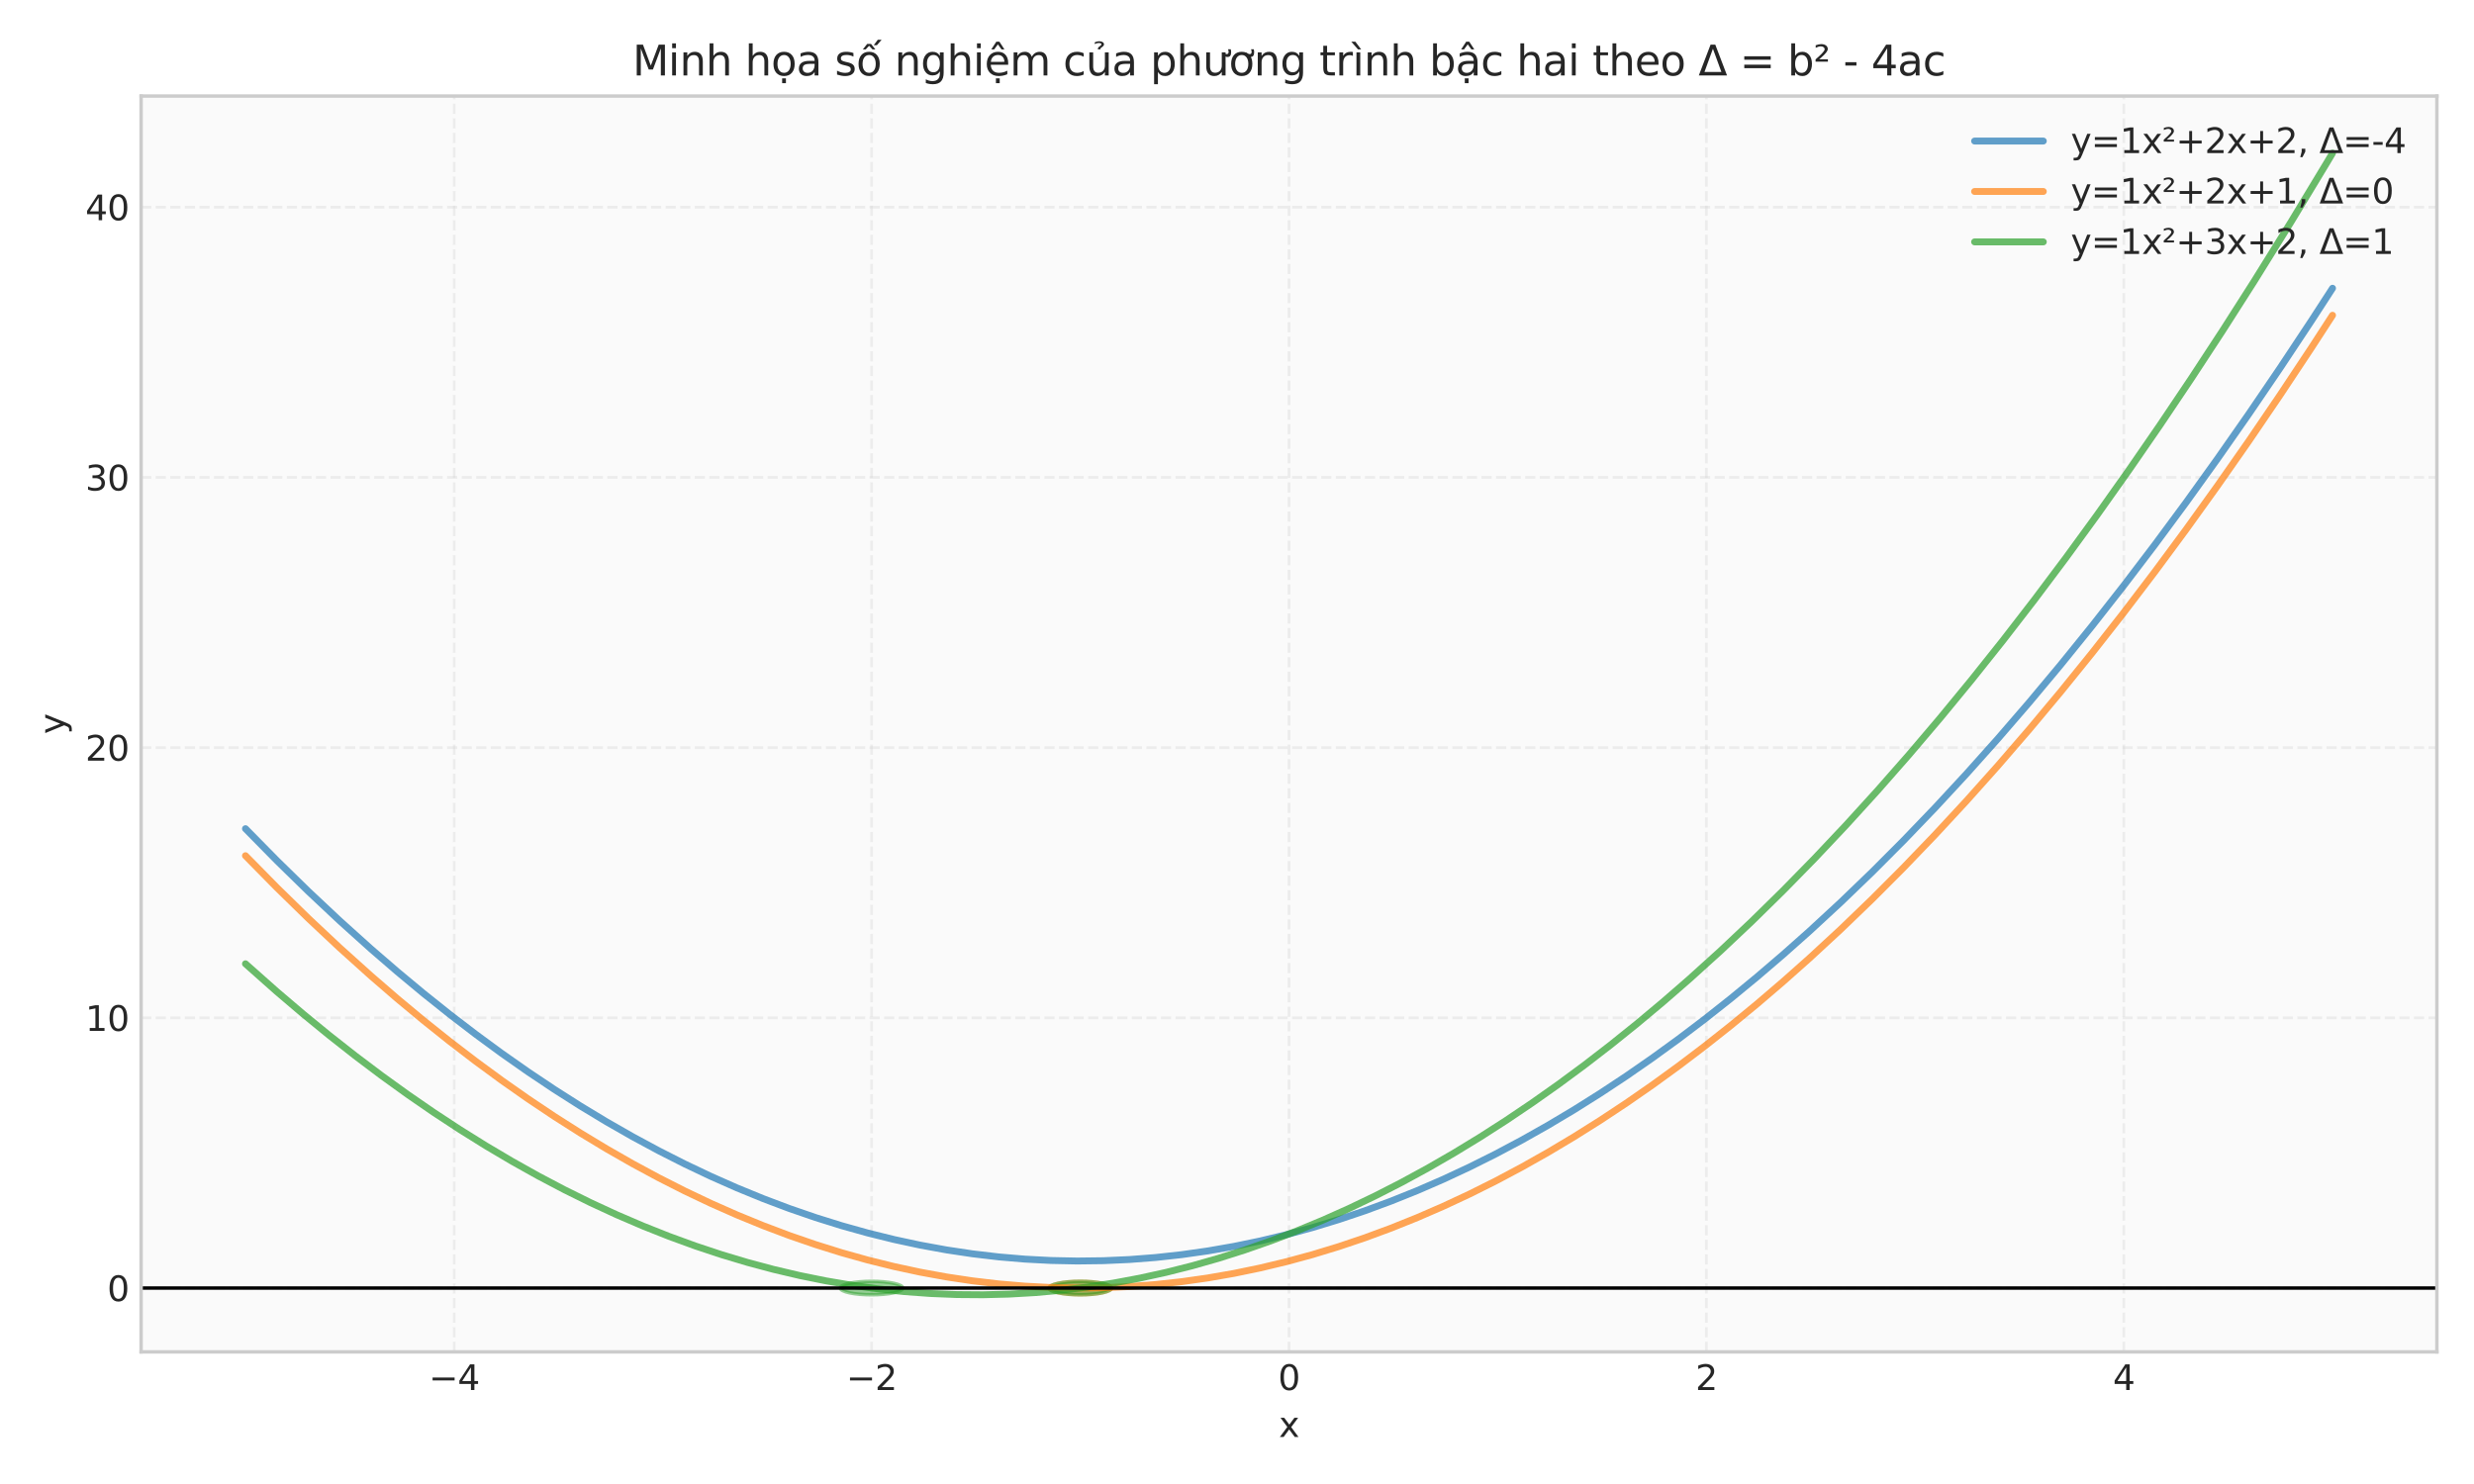 <?xml version="1.0" encoding="utf-8" standalone="no"?>
<!DOCTYPE svg PUBLIC "-//W3C//DTD SVG 1.1//EN"
  "http://www.w3.org/Graphics/SVG/1.1/DTD/svg11.dtd">
<svg xmlns:xlink="http://www.w3.org/1999/xlink" width="720pt" height="432pt" viewBox="0 0 720 432" xmlns="http://www.w3.org/2000/svg" version="1.1">
 <defs>
  <style type="text/css">*{stroke-linejoin: round; stroke-linecap: butt}</style>
 </defs>
 <g id="figure_1">
  <g id="patch_1">
   <path d="M 0 432 
L 720 432 
L 720 0 
L 0 0 
z
" style="fill: #ffffff"/>
  </g>
  <g id="axes_1">
   <g id="patch_2">
    <path d="M 41.07 393.54 
L 709.2 393.54 
L 709.2 27.96 
L 41.07 27.96 
z
" style="fill: #fafafa"/>
   </g>
   <g id="matplotlib.axis_1">
    <g id="xtick_1">
     <g id="line2d_1">
      <path d="M 132.179 393.54 
L 132.179 27.96 
" clip-path="url(#pbcd533ce00)" style="fill: none; stroke-dasharray: 2.96,1.28; stroke-dashoffset: 0; stroke: #cccccc; stroke-opacity: 0.3; stroke-width: 0.8"/>
     </g>
     <g id="line2d_2"/>
     <g id="text_1">
      <!-- −4 -->
      <g style="fill: #262626" transform="translate(124.808 404.638) scale(0.1 -0.1)">
       <defs>
        <path id="DejaVuSans-2212" d="M 678 2272 
L 4684 2272 
L 4684 1741 
L 678 1741 
L 678 2272 
z
" transform="scale(0.016)"/>
        <path id="DejaVuSans-34" d="M 2419 4116 
L 825 1625 
L 2419 1625 
L 2419 4116 
z
M 2253 4666 
L 3047 4666 
L 3047 1625 
L 3713 1625 
L 3713 1100 
L 3047 1100 
L 3047 0 
L 2419 0 
L 2419 1100 
L 313 1100 
L 313 1709 
L 2253 4666 
z
" transform="scale(0.016)"/>
       </defs>
       <use xlink:href="#DejaVuSans-2212"/>
       <use xlink:href="#DejaVuSans-34" transform="translate(83.789 0)"/>
      </g>
     </g>
    </g>
    <g id="xtick_2">
     <g id="line2d_3">
      <path d="M 253.657 393.54 
L 253.657 27.96 
" clip-path="url(#pbcd533ce00)" style="fill: none; stroke-dasharray: 2.96,1.28; stroke-dashoffset: 0; stroke: #cccccc; stroke-opacity: 0.3; stroke-width: 0.8"/>
     </g>
     <g id="line2d_4"/>
     <g id="text_2">
      <!-- −2 -->
      <g style="fill: #262626" transform="translate(246.286 404.638) scale(0.1 -0.1)">
       <defs>
        <path id="DejaVuSans-32" d="M 1228 531 
L 3431 531 
L 3431 0 
L 469 0 
L 469 531 
Q 828 903 1448 1529 
Q 2069 2156 2228 2338 
Q 2531 2678 2651 2914 
Q 2772 3150 2772 3378 
Q 2772 3750 2511 3984 
Q 2250 4219 1831 4219 
Q 1534 4219 1204 4116 
Q 875 4013 500 3803 
L 500 4441 
Q 881 4594 1212 4672 
Q 1544 4750 1819 4750 
Q 2544 4750 2975 4387 
Q 3406 4025 3406 3419 
Q 3406 3131 3298 2873 
Q 3191 2616 2906 2266 
Q 2828 2175 2409 1742 
Q 1991 1309 1228 531 
z
" transform="scale(0.016)"/>
       </defs>
       <use xlink:href="#DejaVuSans-2212"/>
       <use xlink:href="#DejaVuSans-32" transform="translate(83.789 0)"/>
      </g>
     </g>
    </g>
    <g id="xtick_3">
     <g id="line2d_5">
      <path d="M 375.135 393.54 
L 375.135 27.96 
" clip-path="url(#pbcd533ce00)" style="fill: none; stroke-dasharray: 2.96,1.28; stroke-dashoffset: 0; stroke: #cccccc; stroke-opacity: 0.3; stroke-width: 0.8"/>
     </g>
     <g id="line2d_6"/>
     <g id="text_3">
      <!-- 0 -->
      <g style="fill: #262626" transform="translate(371.954 404.638) scale(0.1 -0.1)">
       <defs>
        <path id="DejaVuSans-30" d="M 2034 4250 
Q 1547 4250 1301 3770 
Q 1056 3291 1056 2328 
Q 1056 1369 1301 889 
Q 1547 409 2034 409 
Q 2525 409 2770 889 
Q 3016 1369 3016 2328 
Q 3016 3291 2770 3770 
Q 2525 4250 2034 4250 
z
M 2034 4750 
Q 2819 4750 3233 4129 
Q 3647 3509 3647 2328 
Q 3647 1150 3233 529 
Q 2819 -91 2034 -91 
Q 1250 -91 836 529 
Q 422 1150 422 2328 
Q 422 3509 836 4129 
Q 1250 4750 2034 4750 
z
" transform="scale(0.016)"/>
       </defs>
       <use xlink:href="#DejaVuSans-30"/>
      </g>
     </g>
    </g>
    <g id="xtick_4">
     <g id="line2d_7">
      <path d="M 496.613 393.54 
L 496.613 27.96 
" clip-path="url(#pbcd533ce00)" style="fill: none; stroke-dasharray: 2.96,1.28; stroke-dashoffset: 0; stroke: #cccccc; stroke-opacity: 0.3; stroke-width: 0.8"/>
     </g>
     <g id="line2d_8"/>
     <g id="text_4">
      <!-- 2 -->
      <g style="fill: #262626" transform="translate(493.432 404.638) scale(0.1 -0.1)">
       <use xlink:href="#DejaVuSans-32"/>
      </g>
     </g>
    </g>
    <g id="xtick_5">
     <g id="line2d_9">
      <path d="M 618.091 393.54 
L 618.091 27.96 
" clip-path="url(#pbcd533ce00)" style="fill: none; stroke-dasharray: 2.96,1.28; stroke-dashoffset: 0; stroke: #cccccc; stroke-opacity: 0.3; stroke-width: 0.8"/>
     </g>
     <g id="line2d_10"/>
     <g id="text_5">
      <!-- 4 -->
      <g style="fill: #262626" transform="translate(614.91 404.638) scale(0.1 -0.1)">
       <use xlink:href="#DejaVuSans-34"/>
      </g>
     </g>
    </g>
    <g id="text_6">
     <!-- x -->
     <g style="fill: #262626" transform="translate(372.176 418.317) scale(0.1 -0.1)">
      <defs>
       <path id="DejaVuSans-78" d="M 3513 3500 
L 2247 1797 
L 3578 0 
L 2900 0 
L 1881 1375 
L 863 0 
L 184 0 
L 1544 1831 
L 300 3500 
L 978 3500 
L 1906 2253 
L 2834 3500 
L 3513 3500 
z
" transform="scale(0.016)"/>
      </defs>
      <use xlink:href="#DejaVuSans-78"/>
     </g>
    </g>
   </g>
   <g id="matplotlib.axis_2">
    <g id="ytick_1">
     <g id="line2d_11">
      <path d="M 41.07 374.956 
L 709.2 374.956 
" clip-path="url(#pbcd533ce00)" style="fill: none; stroke-dasharray: 2.96,1.28; stroke-dashoffset: 0; stroke: #cccccc; stroke-opacity: 0.3; stroke-width: 0.8"/>
     </g>
     <g id="line2d_12"/>
     <g id="text_7">
      <!-- 0 -->
      <g style="fill: #262626" transform="translate(31.207 378.755) scale(0.1 -0.1)">
       <use xlink:href="#DejaVuSans-30"/>
      </g>
     </g>
    </g>
    <g id="ytick_2">
     <g id="line2d_13">
      <path d="M 41.07 296.295 
L 709.2 296.295 
" clip-path="url(#pbcd533ce00)" style="fill: none; stroke-dasharray: 2.96,1.28; stroke-dashoffset: 0; stroke: #cccccc; stroke-opacity: 0.3; stroke-width: 0.8"/>
     </g>
     <g id="line2d_14"/>
     <g id="text_8">
      <!-- 10 -->
      <g style="fill: #262626" transform="translate(24.845 300.094) scale(0.1 -0.1)">
       <defs>
        <path id="DejaVuSans-31" d="M 794 531 
L 1825 531 
L 1825 4091 
L 703 3866 
L 703 4441 
L 1819 4666 
L 2450 4666 
L 2450 531 
L 3481 531 
L 3481 0 
L 794 0 
L 794 531 
z
" transform="scale(0.016)"/>
       </defs>
       <use xlink:href="#DejaVuSans-31"/>
       <use xlink:href="#DejaVuSans-30" transform="translate(63.623 0)"/>
      </g>
     </g>
    </g>
    <g id="ytick_3">
     <g id="line2d_15">
      <path d="M 41.07 217.633 
L 709.2 217.633 
" clip-path="url(#pbcd533ce00)" style="fill: none; stroke-dasharray: 2.96,1.28; stroke-dashoffset: 0; stroke: #cccccc; stroke-opacity: 0.3; stroke-width: 0.8"/>
     </g>
     <g id="line2d_16"/>
     <g id="text_9">
      <!-- 20 -->
      <g style="fill: #262626" transform="translate(24.845 221.432) scale(0.1 -0.1)">
       <use xlink:href="#DejaVuSans-32"/>
       <use xlink:href="#DejaVuSans-30" transform="translate(63.623 0)"/>
      </g>
     </g>
    </g>
    <g id="ytick_4">
     <g id="line2d_17">
      <path d="M 41.07 138.971 
L 709.2 138.971 
" clip-path="url(#pbcd533ce00)" style="fill: none; stroke-dasharray: 2.96,1.28; stroke-dashoffset: 0; stroke: #cccccc; stroke-opacity: 0.3; stroke-width: 0.8"/>
     </g>
     <g id="line2d_18"/>
     <g id="text_10">
      <!-- 30 -->
      <g style="fill: #262626" transform="translate(24.845 142.77) scale(0.1 -0.1)">
       <defs>
        <path id="DejaVuSans-33" d="M 2597 2516 
Q 3050 2419 3304 2112 
Q 3559 1806 3559 1356 
Q 3559 666 3084 287 
Q 2609 -91 1734 -91 
Q 1441 -91 1130 -33 
Q 819 25 488 141 
L 488 750 
Q 750 597 1062 519 
Q 1375 441 1716 441 
Q 2309 441 2620 675 
Q 2931 909 2931 1356 
Q 2931 1769 2642 2001 
Q 2353 2234 1838 2234 
L 1294 2234 
L 1294 2753 
L 1863 2753 
Q 2328 2753 2575 2939 
Q 2822 3125 2822 3475 
Q 2822 3834 2567 4026 
Q 2313 4219 1838 4219 
Q 1578 4219 1281 4162 
Q 984 4106 628 3988 
L 628 4550 
Q 988 4650 1302 4700 
Q 1616 4750 1894 4750 
Q 2613 4750 3031 4423 
Q 3450 4097 3450 3541 
Q 3450 3153 3228 2886 
Q 3006 2619 2597 2516 
z
" transform="scale(0.016)"/>
       </defs>
       <use xlink:href="#DejaVuSans-33"/>
       <use xlink:href="#DejaVuSans-30" transform="translate(63.623 0)"/>
      </g>
     </g>
    </g>
    <g id="ytick_5">
     <g id="line2d_19">
      <path d="M 41.07 60.31 
L 709.2 60.31 
" clip-path="url(#pbcd533ce00)" style="fill: none; stroke-dasharray: 2.96,1.28; stroke-dashoffset: 0; stroke: #cccccc; stroke-opacity: 0.3; stroke-width: 0.8"/>
     </g>
     <g id="line2d_20"/>
     <g id="text_11">
      <!-- 40 -->
      <g style="fill: #262626" transform="translate(24.845 64.109) scale(0.1 -0.1)">
       <use xlink:href="#DejaVuSans-34"/>
       <use xlink:href="#DejaVuSans-30" transform="translate(63.623 0)"/>
      </g>
     </g>
    </g>
    <g id="text_12">
     <!-- y -->
     <g style="fill: #262626" transform="translate(18.765 213.709) rotate(-90) scale(0.1 -0.1)">
      <defs>
       <path id="DejaVuSans-79" d="M 2059 -325 
Q 1816 -950 1584 -1140 
Q 1353 -1331 966 -1331 
L 506 -1331 
L 506 -850 
L 844 -850 
Q 1081 -850 1212 -737 
Q 1344 -625 1503 -206 
L 1606 56 
L 191 3500 
L 800 3500 
L 1894 763 
L 2988 3500 
L 3597 3500 
L 2059 -325 
z
" transform="scale(0.016)"/>
      </defs>
      <use xlink:href="#DejaVuSans-79"/>
     </g>
    </g>
   </g>
   <g id="patch_3">
    <path d="M 314.396 376.923 
C 316.812 376.923 319.13 376.716 320.838 376.347 
C 322.547 375.978 323.507 375.478 323.507 374.956 
C 323.507 374.435 322.547 373.934 320.838 373.566 
C 319.13 373.197 316.812 372.99 314.396 372.99 
C 311.98 372.99 309.662 373.197 307.954 373.566 
C 306.245 373.934 305.285 374.435 305.285 374.956 
C 305.285 375.478 306.245 375.978 307.954 376.347 
C 309.662 376.716 311.98 376.923 314.396 376.923 
z
" clip-path="url(#pbcd533ce00)" style="fill: #ff7f0e; opacity: 0.5; stroke: #ff7f0e; stroke-linejoin: miter"/>
   </g>
   <g id="patch_4">
    <path d="M 253.657 376.923 
C 256.073 376.923 258.391 376.716 260.099 376.347 
C 261.808 375.978 262.768 375.478 262.768 374.956 
C 262.768 374.435 261.808 373.934 260.099 373.566 
C 258.391 373.197 256.073 372.99 253.657 372.99 
C 251.241 372.99 248.923 373.197 247.214 373.566 
C 245.506 373.934 244.546 374.435 244.546 374.956 
C 244.546 375.478 245.506 375.978 247.214 376.347 
C 248.923 376.716 251.241 376.923 253.657 376.923 
z
" clip-path="url(#pbcd533ce00)" style="fill: #2ca02c; opacity: 0.5; stroke: #2ca02c; stroke-linejoin: miter"/>
   </g>
   <g id="patch_5">
    <path d="M 314.396 376.923 
C 316.812 376.923 319.13 376.716 320.838 376.347 
C 322.547 375.978 323.507 375.478 323.507 374.956 
C 323.507 374.435 322.547 373.934 320.838 373.566 
C 319.13 373.197 316.812 372.99 314.396 372.99 
C 311.98 372.99 309.662 373.197 307.954 373.566 
C 306.245 373.934 305.285 374.435 305.285 374.956 
C 305.285 375.478 306.245 375.978 307.954 376.347 
C 309.662 376.716 311.98 376.923 314.396 376.923 
z
" clip-path="url(#pbcd533ce00)" style="fill: #2ca02c; opacity: 0.5; stroke: #2ca02c; stroke-linejoin: miter"/>
   </g>
   <g id="line2d_21">
    <path d="M 71.44 241.231 
L 80.573 250.517 
L 89.707 259.446 
L 98.841 268.02 
L 107.974 276.238 
L 115.586 282.814 
L 123.197 289.144 
L 130.809 295.226 
L 138.42 301.061 
L 146.031 306.65 
L 153.643 311.991 
L 161.254 317.085 
L 168.866 321.932 
L 176.477 326.532 
L 184.088 330.885 
L 191.7 334.991 
L 199.311 338.85 
L 206.923 342.462 
L 214.534 345.827 
L 222.146 348.945 
L 229.757 351.816 
L 237.368 354.439 
L 244.98 356.816 
L 252.591 358.945 
L 260.203 360.828 
L 267.814 362.463 
L 275.425 363.852 
L 283.037 364.993 
L 290.648 365.888 
L 298.26 366.535 
L 305.871 366.935 
L 313.483 367.088 
L 321.094 366.994 
L 328.705 366.653 
L 336.317 366.065 
L 343.928 365.23 
L 351.54 364.148 
L 359.151 362.819 
L 366.762 361.243 
L 374.374 359.42 
L 381.985 357.349 
L 389.597 355.032 
L 397.208 352.468 
L 404.82 349.656 
L 412.431 346.598 
L 420.042 343.292 
L 427.654 339.74 
L 435.265 335.94 
L 442.877 331.893 
L 450.488 327.6 
L 458.099 323.059 
L 465.711 318.271 
L 473.322 313.236 
L 480.934 307.954 
L 488.545 302.425 
L 496.156 296.649 
L 503.768 290.626 
L 511.379 284.356 
L 518.991 277.838 
L 526.602 271.074 
L 535.736 262.631 
L 544.87 253.832 
L 554.003 244.677 
L 563.137 235.167 
L 572.271 225.301 
L 581.404 215.079 
L 590.538 204.501 
L 599.672 193.567 
L 608.805 182.278 
L 617.939 170.633 
L 627.073 158.632 
L 636.207 146.276 
L 645.34 133.563 
L 654.474 120.495 
L 663.608 107.072 
L 672.741 93.292 
L 678.83 83.908 
L 678.83 83.908 
" clip-path="url(#pbcd533ce00)" style="fill: none; stroke: #1f77b4; stroke-opacity: 0.7; stroke-width: 2; stroke-linecap: round"/>
   </g>
   <g id="line2d_22">
    <path d="M 71.44 249.098 
L 80.573 258.383 
L 89.707 267.312 
L 98.841 275.886 
L 107.974 284.104 
L 115.586 290.68 
L 123.197 297.01 
L 130.809 303.092 
L 138.42 308.927 
L 146.031 314.516 
L 153.643 319.857 
L 161.254 324.951 
L 168.866 329.798 
L 176.477 334.398 
L 184.088 338.752 
L 191.7 342.857 
L 199.311 346.716 
L 206.923 350.328 
L 214.534 353.693 
L 222.146 356.811 
L 229.757 359.682 
L 237.368 362.305 
L 244.98 364.682 
L 252.591 366.812 
L 260.203 368.694 
L 267.814 370.33 
L 275.425 371.718 
L 283.037 372.859 
L 290.648 373.754 
L 298.26 374.401 
L 305.871 374.801 
L 313.483 374.954 
L 321.094 374.861 
L 328.705 374.52 
L 336.317 373.932 
L 343.928 373.097 
L 351.54 372.014 
L 359.151 370.685 
L 366.762 369.109 
L 374.374 367.286 
L 381.985 365.216 
L 389.597 362.898 
L 397.208 360.334 
L 404.82 357.522 
L 412.431 354.464 
L 420.042 351.158 
L 427.654 347.606 
L 435.265 343.806 
L 442.877 339.759 
L 450.488 335.466 
L 458.099 330.925 
L 465.711 326.137 
L 473.322 321.102 
L 480.934 315.82 
L 488.545 310.291 
L 496.156 304.515 
L 503.768 298.492 
L 511.379 292.222 
L 518.991 285.705 
L 526.602 278.94 
L 535.736 270.497 
L 544.87 261.698 
L 554.003 252.543 
L 563.137 243.033 
L 572.271 233.167 
L 581.404 222.945 
L 590.538 212.367 
L 599.672 201.433 
L 608.805 190.144 
L 617.939 178.499 
L 627.073 166.498 
L 636.207 154.142 
L 645.34 141.43 
L 654.474 128.362 
L 663.608 114.938 
L 672.741 101.158 
L 678.83 91.774 
L 678.83 91.774 
" clip-path="url(#pbcd533ce00)" style="fill: none; stroke: #ff7f0e; stroke-opacity: 0.7; stroke-width: 2; stroke-linecap: round"/>
   </g>
   <g id="line2d_23">
    <path d="M 71.44 280.562 
L 80.573 288.665 
L 88.185 295.145 
L 95.796 301.378 
L 103.407 307.364 
L 111.019 313.103 
L 118.63 318.595 
L 126.242 323.84 
L 133.853 328.838 
L 141.465 333.588 
L 149.076 338.092 
L 156.687 342.349 
L 164.299 346.358 
L 171.91 350.121 
L 179.522 353.637 
L 187.133 356.905 
L 194.744 359.926 
L 202.356 362.701 
L 209.967 365.228 
L 217.579 367.508 
L 225.19 369.542 
L 232.802 371.328 
L 240.413 372.867 
L 248.024 374.159 
L 255.636 375.204 
L 263.247 376.002 
L 270.859 376.553 
L 278.47 376.857 
L 286.081 376.914 
L 293.693 376.723 
L 301.304 376.286 
L 308.916 375.602 
L 316.527 374.67 
L 324.139 373.492 
L 331.75 372.067 
L 339.361 370.394 
L 346.973 368.474 
L 354.584 366.308 
L 362.196 363.894 
L 369.807 361.233 
L 377.418 358.326 
L 385.03 355.171 
L 392.641 351.769 
L 400.253 348.12 
L 407.864 344.224 
L 415.475 340.081 
L 423.087 335.691 
L 430.698 331.054 
L 438.31 326.169 
L 445.921 321.038 
L 453.533 315.66 
L 461.144 310.034 
L 468.755 304.162 
L 476.367 298.043 
L 483.978 291.676 
L 491.59 285.062 
L 500.723 276.8 
L 509.857 268.182 
L 518.991 259.208 
L 528.124 249.878 
L 537.258 240.193 
L 546.392 230.152 
L 555.526 219.755 
L 564.659 209.002 
L 573.793 197.894 
L 582.927 186.43 
L 592.06 174.61 
L 601.194 162.434 
L 610.328 149.903 
L 619.461 137.015 
L 628.595 123.773 
L 637.729 110.174 
L 646.863 96.219 
L 655.996 81.909 
L 666.652 64.764 
L 677.308 47.135 
L 678.83 44.577 
L 678.83 44.577 
" clip-path="url(#pbcd533ce00)" style="fill: none; stroke: #2ca02c; stroke-opacity: 0.7; stroke-width: 2; stroke-linecap: round"/>
   </g>
   <g id="line2d_24">
    <path d="M 41.07 374.956 
L 709.2 374.956 
" clip-path="url(#pbcd533ce00)" style="fill: none; stroke: #000000; stroke-linecap: round"/>
   </g>
   <g id="patch_6">
    <path d="M 41.07 393.54 
L 41.07 27.96 
" style="fill: none; stroke: #cccccc; stroke-linejoin: miter; stroke-linecap: square"/>
   </g>
   <g id="patch_7">
    <path d="M 709.2 393.54 
L 709.2 27.96 
" style="fill: none; stroke: #cccccc; stroke-linejoin: miter; stroke-linecap: square"/>
   </g>
   <g id="patch_8">
    <path d="M 41.07 393.54 
L 709.2 393.54 
" style="fill: none; stroke: #cccccc; stroke-linejoin: miter; stroke-linecap: square"/>
   </g>
   <g id="patch_9">
    <path d="M 41.07 27.96 
L 709.2 27.96 
" style="fill: none; stroke: #cccccc; stroke-linejoin: miter; stroke-linecap: square"/>
   </g>
   <g id="text_13">
    <!-- Minh họa số nghiệm của phương trình bậc hai theo Δ = b² - 4ac -->
    <g style="fill: #262626" transform="translate(184.105 21.96) scale(0.12 -0.12)">
     <defs>
      <path id="DejaVuSans-4d" d="M 628 4666 
L 1569 4666 
L 2759 1491 
L 3956 4666 
L 4897 4666 
L 4897 0 
L 4281 0 
L 4281 4097 
L 3078 897 
L 2444 897 
L 1241 4097 
L 1241 0 
L 628 0 
L 628 4666 
z
" transform="scale(0.016)"/>
      <path id="DejaVuSans-69" d="M 603 3500 
L 1178 3500 
L 1178 0 
L 603 0 
L 603 3500 
z
M 603 4863 
L 1178 4863 
L 1178 4134 
L 603 4134 
L 603 4863 
z
" transform="scale(0.016)"/>
      <path id="DejaVuSans-6e" d="M 3513 2113 
L 3513 0 
L 2938 0 
L 2938 2094 
Q 2938 2591 2744 2837 
Q 2550 3084 2163 3084 
Q 1697 3084 1428 2787 
Q 1159 2491 1159 1978 
L 1159 0 
L 581 0 
L 581 3500 
L 1159 3500 
L 1159 2956 
Q 1366 3272 1645 3428 
Q 1925 3584 2291 3584 
Q 2894 3584 3203 3211 
Q 3513 2838 3513 2113 
z
" transform="scale(0.016)"/>
      <path id="DejaVuSans-68" d="M 3513 2113 
L 3513 0 
L 2938 0 
L 2938 2094 
Q 2938 2591 2744 2837 
Q 2550 3084 2163 3084 
Q 1697 3084 1428 2787 
Q 1159 2491 1159 1978 
L 1159 0 
L 581 0 
L 581 4863 
L 1159 4863 
L 1159 2956 
Q 1366 3272 1645 3428 
Q 1925 3584 2291 3584 
Q 2894 3584 3203 3211 
Q 3513 2838 3513 2113 
z
" transform="scale(0.016)"/>
      <path id="DejaVuSans-20" transform="scale(0.016)"/>
      <path id="DejaVuSans-1ecd" d="M 1959 3097 
Q 1497 3097 1228 2736 
Q 959 2375 959 1747 
Q 959 1119 1226 758 
Q 1494 397 1959 397 
Q 2419 397 2687 759 
Q 2956 1122 2956 1747 
Q 2956 2369 2687 2733 
Q 2419 3097 1959 3097 
z
M 1959 3584 
Q 2709 3584 3137 3096 
Q 3566 2609 3566 1747 
Q 3566 888 3137 398 
Q 2709 -91 1959 -91 
Q 1206 -91 779 398 
Q 353 888 353 1747 
Q 353 2609 779 3096 
Q 1206 3584 1959 3584 
z
M 1666 -441 
L 2241 -441 
L 2241 -1172 
L 1666 -1172 
L 1666 -441 
z
" transform="scale(0.016)"/>
      <path id="DejaVuSans-61" d="M 2194 1759 
Q 1497 1759 1228 1600 
Q 959 1441 959 1056 
Q 959 750 1161 570 
Q 1363 391 1709 391 
Q 2188 391 2477 730 
Q 2766 1069 2766 1631 
L 2766 1759 
L 2194 1759 
z
M 3341 1997 
L 3341 0 
L 2766 0 
L 2766 531 
Q 2569 213 2275 61 
Q 1981 -91 1556 -91 
Q 1019 -91 701 211 
Q 384 513 384 1019 
Q 384 1609 779 1909 
Q 1175 2209 1959 2209 
L 2766 2209 
L 2766 2266 
Q 2766 2663 2505 2880 
Q 2244 3097 1772 3097 
Q 1472 3097 1187 3025 
Q 903 2953 641 2809 
L 641 3341 
Q 956 3463 1253 3523 
Q 1550 3584 1831 3584 
Q 2591 3584 2966 3190 
Q 3341 2797 3341 1997 
z
" transform="scale(0.016)"/>
      <path id="DejaVuSans-73" d="M 2834 3397 
L 2834 2853 
Q 2591 2978 2328 3040 
Q 2066 3103 1784 3103 
Q 1356 3103 1142 2972 
Q 928 2841 928 2578 
Q 928 2378 1081 2264 
Q 1234 2150 1697 2047 
L 1894 2003 
Q 2506 1872 2764 1633 
Q 3022 1394 3022 966 
Q 3022 478 2636 193 
Q 2250 -91 1575 -91 
Q 1294 -91 989 -36 
Q 684 19 347 128 
L 347 722 
Q 666 556 975 473 
Q 1284 391 1588 391 
Q 1994 391 2212 530 
Q 2431 669 2431 922 
Q 2431 1156 2273 1281 
Q 2116 1406 1581 1522 
L 1381 1569 
Q 847 1681 609 1914 
Q 372 2147 372 2553 
Q 372 3047 722 3315 
Q 1072 3584 1716 3584 
Q 2034 3584 2315 3537 
Q 2597 3491 2834 3397 
z
" transform="scale(0.016)"/>
      <path id="DejaVuSans-1ed1" d="M 1658 4775 
L 2246 4775 
L 2905 3944 
L 2471 3944 
L 1952 4500 
L 1433 3944 
L 999 3944 
L 1658 4775 
z
M 3268 5409 
L 3846 5409 
L 3134 4584 
L 2655 4584 
L 3268 5409 
z
M 1959 3097 
Q 1497 3097 1228 2736 
Q 959 2375 959 1747 
Q 959 1119 1226 758 
Q 1494 397 1959 397 
Q 2419 397 2687 759 
Q 2956 1122 2956 1747 
Q 2956 2369 2687 2733 
Q 2419 3097 1959 3097 
z
M 1959 3584 
Q 2709 3584 3137 3096 
Q 3566 2609 3566 1747 
Q 3566 888 3137 398 
Q 2709 -91 1959 -91 
Q 1206 -91 779 398 
Q 353 888 353 1747 
Q 353 2609 779 3096 
Q 1206 3584 1959 3584 
z
" transform="scale(0.016)"/>
      <path id="DejaVuSans-67" d="M 2906 1791 
Q 2906 2416 2648 2759 
Q 2391 3103 1925 3103 
Q 1463 3103 1205 2759 
Q 947 2416 947 1791 
Q 947 1169 1205 825 
Q 1463 481 1925 481 
Q 2391 481 2648 825 
Q 2906 1169 2906 1791 
z
M 3481 434 
Q 3481 -459 3084 -895 
Q 2688 -1331 1869 -1331 
Q 1566 -1331 1297 -1286 
Q 1028 -1241 775 -1147 
L 775 -588 
Q 1028 -725 1275 -790 
Q 1522 -856 1778 -856 
Q 2344 -856 2625 -561 
Q 2906 -266 2906 331 
L 2906 616 
Q 2728 306 2450 153 
Q 2172 0 1784 0 
Q 1141 0 747 490 
Q 353 981 353 1791 
Q 353 2603 747 3093 
Q 1141 3584 1784 3584 
Q 2172 3584 2450 3431 
Q 2728 3278 2906 2969 
L 2906 3500 
L 3481 3500 
L 3481 434 
z
" transform="scale(0.016)"/>
      <path id="DejaVuSans-1ec7" d="M 1738 -441 
L 2313 -441 
L 2313 -1172 
L 1738 -1172 
L 1738 -441 
z
M 3597 1894 
L 3597 1613 
L 953 1613 
Q 991 1019 1311 708 
Q 1631 397 2203 397 
Q 2534 397 2845 478 
Q 3156 559 3463 722 
L 3463 178 
Q 3153 47 2828 -22 
Q 2503 -91 2169 -91 
Q 1331 -91 842 396 
Q 353 884 353 1716 
Q 353 2575 817 3079 
Q 1281 3584 2069 3584 
Q 2775 3584 3186 3129 
Q 3597 2675 3597 1894 
z
M 3022 2063 
Q 3016 2534 2758 2815 
Q 2500 3097 2075 3097 
Q 1594 3097 1305 2825 
Q 1016 2553 972 2059 
L 3022 2063 
z
M 1738 -441 
L 2313 -441 
L 2313 -1172 
L 1738 -1172 
L 1738 -441 
z
M 1801 5119 
L 2263 5119 
L 3029 3944 
L 2595 3944 
L 2032 4709 
L 1470 3944 
L 1035 3944 
L 1801 5119 
z
" transform="scale(0.016)"/>
      <path id="DejaVuSans-6d" d="M 3328 2828 
Q 3544 3216 3844 3400 
Q 4144 3584 4550 3584 
Q 5097 3584 5394 3201 
Q 5691 2819 5691 2113 
L 5691 0 
L 5113 0 
L 5113 2094 
Q 5113 2597 4934 2840 
Q 4756 3084 4391 3084 
Q 3944 3084 3684 2787 
Q 3425 2491 3425 1978 
L 3425 0 
L 2847 0 
L 2847 2094 
Q 2847 2600 2669 2842 
Q 2491 3084 2119 3084 
Q 1678 3084 1418 2786 
Q 1159 2488 1159 1978 
L 1159 0 
L 581 0 
L 581 3500 
L 1159 3500 
L 1159 2956 
Q 1356 3278 1631 3431 
Q 1906 3584 2284 3584 
Q 2666 3584 2933 3390 
Q 3200 3197 3328 2828 
z
" transform="scale(0.016)"/>
      <path id="DejaVuSans-63" d="M 3122 3366 
L 3122 2828 
Q 2878 2963 2633 3030 
Q 2388 3097 2138 3097 
Q 1578 3097 1268 2742 
Q 959 2388 959 1747 
Q 959 1106 1268 751 
Q 1578 397 2138 397 
Q 2388 397 2633 464 
Q 2878 531 3122 666 
L 3122 134 
Q 2881 22 2623 -34 
Q 2366 -91 2075 -91 
Q 1284 -91 818 406 
Q 353 903 353 1747 
Q 353 2603 823 3093 
Q 1294 3584 2113 3584 
Q 2378 3584 2631 3529 
Q 2884 3475 3122 3366 
z
" transform="scale(0.016)"/>
      <path id="DejaVuSans-1ee7" d="M 544 1381 
L 544 3500 
L 1119 3500 
L 1119 1403 
Q 1119 906 1312 657 
Q 1506 409 1894 409 
Q 2359 409 2629 706 
Q 2900 1003 2900 1516 
L 2900 3500 
L 3475 3500 
L 3475 0 
L 2900 0 
L 2900 538 
Q 2691 219 2414 64 
Q 2138 -91 1772 -91 
Q 1169 -91 856 284 
Q 544 659 544 1381 
z
M 1991 3584 
L 1991 3584 
z
M 1364 5025 
Q 1714 5184 2042 5184 
Q 2367 5184 2565 5051 
Q 2764 4919 2764 4709 
Q 2764 4519 2489 4316 
L 2351 4216 
Q 2242 4134 2230 4106 
Q 2208 4056 2208 3956 
L 1836 3956 
L 1836 3994 
Q 1836 4119 1883 4203 
Q 1930 4288 2089 4403 
L 2230 4509 
Q 2373 4616 2373 4741 
Q 2373 4806 2276 4862 
Q 2180 4919 1958 4919 
Q 1676 4919 1364 4756 
L 1364 5025 
z
" transform="scale(0.016)"/>
      <path id="DejaVuSans-70" d="M 1159 525 
L 1159 -1331 
L 581 -1331 
L 581 3500 
L 1159 3500 
L 1159 2969 
Q 1341 3281 1617 3432 
Q 1894 3584 2278 3584 
Q 2916 3584 3314 3078 
Q 3713 2572 3713 1747 
Q 3713 922 3314 415 
Q 2916 -91 2278 -91 
Q 1894 -91 1617 61 
Q 1341 213 1159 525 
z
M 3116 1747 
Q 3116 2381 2855 2742 
Q 2594 3103 2138 3103 
Q 1681 3103 1420 2742 
Q 1159 2381 1159 1747 
Q 1159 1113 1420 752 
Q 1681 391 2138 391 
Q 2594 391 2855 752 
Q 3116 1113 3116 1747 
z
" transform="scale(0.016)"/>
      <path id="DejaVuSans-1b0" d="M 3094 3136 
L 3094 3508 
Q 3285 3367 3422 3300 
Q 3560 3233 3657 3233 
Q 3800 3233 3872 3319 
Q 3944 3405 3944 3573 
Q 3944 3673 3920 3770 
Q 3897 3867 3850 3964 
L 4266 3964 
Q 4297 3845 4312 3739 
Q 4328 3633 4328 3539 
Q 4328 3158 4192 2978 
Q 4057 2798 3766 2798 
Q 3616 2798 3452 2881 
Q 3288 2964 3094 3136 
z
M 552 1381 
L 552 3500 
L 1127 3500 
L 1127 1403 
Q 1127 906 1320 657 
Q 1514 409 1902 409 
Q 2367 409 2637 706 
Q 2908 1003 2908 1516 
L 2908 3500 
L 3483 3500 
L 3483 0 
L 2908 0 
L 2908 538 
Q 2699 219 2422 64 
Q 2146 -91 1780 -91 
Q 1177 -91 864 284 
Q 552 659 552 1381 
z
M 1999 3584 
L 1999 3584 
z
" transform="scale(0.016)"/>
      <path id="DejaVuSans-1a1" d="M 2622 3136 
L 2622 3508 
Q 2813 3367 2950 3300 
Q 3088 3233 3185 3233 
Q 3328 3233 3400 3319 
Q 3472 3405 3472 3573 
Q 3472 3673 3448 3770 
Q 3425 3867 3378 3964 
L 3794 3964 
Q 3825 3845 3840 3739 
Q 3856 3633 3856 3539 
Q 3856 3158 3720 2978 
Q 3585 2798 3294 2798 
Q 3144 2798 2980 2881 
Q 2816 2964 2622 3136 
z
M 1975 3097 
Q 1513 3097 1244 2736 
Q 975 2375 975 1747 
Q 975 1119 1242 758 
Q 1510 397 1975 397 
Q 2435 397 2703 759 
Q 2972 1122 2972 1747 
Q 2972 2369 2703 2733 
Q 2435 3097 1975 3097 
z
M 1975 3584 
Q 2725 3584 3153 3096 
Q 3582 2609 3582 1747 
Q 3582 888 3153 398 
Q 2725 -91 1975 -91 
Q 1222 -91 795 398 
Q 369 888 369 1747 
Q 369 2609 795 3096 
Q 1222 3584 1975 3584 
z
" transform="scale(0.016)"/>
      <path id="DejaVuSans-74" d="M 1172 4494 
L 1172 3500 
L 2356 3500 
L 2356 3053 
L 1172 3053 
L 1172 1153 
Q 1172 725 1289 603 
Q 1406 481 1766 481 
L 2356 481 
L 2356 0 
L 1766 0 
Q 1100 0 847 248 
Q 594 497 594 1153 
L 594 3053 
L 172 3053 
L 172 3500 
L 594 3500 
L 594 4494 
L 1172 4494 
z
" transform="scale(0.016)"/>
      <path id="DejaVuSans-72" d="M 2631 2963 
Q 2534 3019 2420 3045 
Q 2306 3072 2169 3072 
Q 1681 3072 1420 2755 
Q 1159 2438 1159 1844 
L 1159 0 
L 581 0 
L 581 3500 
L 1159 3500 
L 1159 2956 
Q 1341 3275 1631 3429 
Q 1922 3584 2338 3584 
Q 2397 3584 2469 3576 
Q 2541 3569 2628 3553 
L 2631 2963 
z
" transform="scale(0.016)"/>
      <path id="DejaVuSans-ec" d="M 435 5119 
L 1316 3950 
L 838 3950 
L -181 5119 
L 435 5119 
z
M 603 3500 
L 1178 3500 
L 1178 0 
L 603 0 
L 603 3500 
z
M 891 3584 
L 891 3584 
z
" transform="scale(0.016)"/>
      <path id="DejaVuSans-62" d="M 3116 1747 
Q 3116 2381 2855 2742 
Q 2594 3103 2138 3103 
Q 1681 3103 1420 2742 
Q 1159 2381 1159 1747 
Q 1159 1113 1420 752 
Q 1681 391 2138 391 
Q 2594 391 2855 752 
Q 3116 1113 3116 1747 
z
M 1159 2969 
Q 1341 3281 1617 3432 
Q 1894 3584 2278 3584 
Q 2916 3584 3314 3078 
Q 3713 2572 3713 1747 
Q 3713 922 3314 415 
Q 2916 -91 2278 -91 
Q 1894 -91 1617 61 
Q 1341 213 1159 525 
L 1159 0 
L 581 0 
L 581 4863 
L 1159 4863 
L 1159 2969 
z
" transform="scale(0.016)"/>
      <path id="DejaVuSans-1ead" d="M 2194 1759 
Q 1497 1759 1228 1600 
Q 959 1441 959 1056 
Q 959 750 1161 570 
Q 1363 391 1709 391 
Q 2188 391 2477 730 
Q 2766 1069 2766 1631 
L 2766 1759 
L 2194 1759 
z
M 3341 1997 
L 3341 0 
L 2766 0 
L 2766 531 
Q 2569 213 2275 61 
Q 1981 -91 1556 -91 
Q 1019 -91 701 211 
Q 384 513 384 1019 
Q 384 1609 779 1909 
Q 1175 2209 1959 2209 
L 2766 2209 
L 2766 2266 
Q 2766 2663 2505 2880 
Q 2244 3097 1772 3097 
Q 1472 3097 1187 3025 
Q 903 2953 641 2809 
L 641 3341 
Q 956 3463 1253 3523 
Q 1550 3584 1831 3584 
Q 2591 3584 2966 3190 
Q 3341 2797 3341 1997 
z
M 1625 5119 
L 2087 5119 
L 2853 3944 
L 2419 3944 
L 1856 4709 
L 1294 3944 
L 859 3944 
L 1625 5119 
z
M 1410 -441 
L 1985 -441 
L 1985 -1172 
L 1410 -1172 
L 1410 -441 
z
" transform="scale(0.016)"/>
      <path id="DejaVuSans-65" d="M 3597 1894 
L 3597 1613 
L 953 1613 
Q 991 1019 1311 708 
Q 1631 397 2203 397 
Q 2534 397 2845 478 
Q 3156 559 3463 722 
L 3463 178 
Q 3153 47 2828 -22 
Q 2503 -91 2169 -91 
Q 1331 -91 842 396 
Q 353 884 353 1716 
Q 353 2575 817 3079 
Q 1281 3584 2069 3584 
Q 2775 3584 3186 3129 
Q 3597 2675 3597 1894 
z
M 3022 2063 
Q 3016 2534 2758 2815 
Q 2500 3097 2075 3097 
Q 1594 3097 1305 2825 
Q 1016 2553 972 2059 
L 3022 2063 
z
" transform="scale(0.016)"/>
      <path id="DejaVuSans-6f" d="M 1959 3097 
Q 1497 3097 1228 2736 
Q 959 2375 959 1747 
Q 959 1119 1226 758 
Q 1494 397 1959 397 
Q 2419 397 2687 759 
Q 2956 1122 2956 1747 
Q 2956 2369 2687 2733 
Q 2419 3097 1959 3097 
z
M 1959 3584 
Q 2709 3584 3137 3096 
Q 3566 2609 3566 1747 
Q 3566 888 3137 398 
Q 2709 -91 1959 -91 
Q 1206 -91 779 398 
Q 353 888 353 1747 
Q 353 2609 779 3096 
Q 1206 3584 1959 3584 
z
" transform="scale(0.016)"/>
      <path id="DejaVuSans-394" d="M 2188 4044 
L 906 525 
L 3472 525 
L 2188 4044 
z
M 50 0 
L 1831 4666 
L 2547 4666 
L 4325 0 
L 50 0 
z
" transform="scale(0.016)"/>
      <path id="DejaVuSans-3d" d="M 678 2906 
L 4684 2906 
L 4684 2381 
L 678 2381 
L 678 2906 
z
M 678 1631 
L 4684 1631 
L 4684 1100 
L 678 1100 
L 678 1631 
z
" transform="scale(0.016)"/>
      <path id="DejaVuSans-b2" d="M 838 2444 
L 2163 2444 
L 2163 2088 
L 294 2088 
L 294 2431 
Q 400 2528 597 2703 
Q 1672 3656 1672 3950 
Q 1672 4156 1509 4282 
Q 1347 4409 1081 4409 
Q 919 4409 728 4354 
Q 538 4300 313 4191 
L 313 4575 
Q 553 4663 761 4706 
Q 969 4750 1147 4750 
Q 1600 4750 1872 4544 
Q 2144 4338 2144 4000 
Q 2144 3566 1109 2678 
Q 934 2528 838 2444 
z
" transform="scale(0.016)"/>
      <path id="DejaVuSans-2d" d="M 313 2009 
L 1997 2009 
L 1997 1497 
L 313 1497 
L 313 2009 
z
" transform="scale(0.016)"/>
     </defs>
     <use xlink:href="#DejaVuSans-4d"/>
     <use xlink:href="#DejaVuSans-69" transform="translate(86.279 0)"/>
     <use xlink:href="#DejaVuSans-6e" transform="translate(114.062 0)"/>
     <use xlink:href="#DejaVuSans-68" transform="translate(177.441 0)"/>
     <use xlink:href="#DejaVuSans-20" transform="translate(240.82 0)"/>
     <use xlink:href="#DejaVuSans-68" transform="translate(272.607 0)"/>
     <use xlink:href="#DejaVuSans-1ecd" transform="translate(335.986 0)"/>
     <use xlink:href="#DejaVuSans-61" transform="translate(397.168 0)"/>
     <use xlink:href="#DejaVuSans-20" transform="translate(458.447 0)"/>
     <use xlink:href="#DejaVuSans-73" transform="translate(490.234 0)"/>
     <use xlink:href="#DejaVuSans-1ed1" transform="translate(542.334 0)"/>
     <use xlink:href="#DejaVuSans-20" transform="translate(603.516 0)"/>
     <use xlink:href="#DejaVuSans-6e" transform="translate(635.303 0)"/>
     <use xlink:href="#DejaVuSans-67" transform="translate(698.682 0)"/>
     <use xlink:href="#DejaVuSans-68" transform="translate(762.158 0)"/>
     <use xlink:href="#DejaVuSans-69" transform="translate(825.537 0)"/>
     <use xlink:href="#DejaVuSans-1ec7" transform="translate(853.32 0)"/>
     <use xlink:href="#DejaVuSans-6d" transform="translate(914.844 0)"/>
     <use xlink:href="#DejaVuSans-20" transform="translate(1012.256 0)"/>
     <use xlink:href="#DejaVuSans-63" transform="translate(1044.043 0)"/>
     <use xlink:href="#DejaVuSans-1ee7" transform="translate(1099.023 0)"/>
     <use xlink:href="#DejaVuSans-61" transform="translate(1162.402 0)"/>
     <use xlink:href="#DejaVuSans-20" transform="translate(1223.682 0)"/>
     <use xlink:href="#DejaVuSans-70" transform="translate(1255.469 0)"/>
     <use xlink:href="#DejaVuSans-68" transform="translate(1318.945 0)"/>
     <use xlink:href="#DejaVuSans-1b0" transform="translate(1382.324 0)"/>
     <use xlink:href="#DejaVuSans-1a1" transform="translate(1445.703 0)"/>
     <use xlink:href="#DejaVuSans-6e" transform="translate(1506.885 0)"/>
     <use xlink:href="#DejaVuSans-67" transform="translate(1570.264 0)"/>
     <use xlink:href="#DejaVuSans-20" transform="translate(1633.74 0)"/>
     <use xlink:href="#DejaVuSans-74" transform="translate(1665.527 0)"/>
     <use xlink:href="#DejaVuSans-72" transform="translate(1704.736 0)"/>
     <use xlink:href="#DejaVuSans-ec" transform="translate(1745.85 0)"/>
     <use xlink:href="#DejaVuSans-6e" transform="translate(1773.633 0)"/>
     <use xlink:href="#DejaVuSans-68" transform="translate(1837.012 0)"/>
     <use xlink:href="#DejaVuSans-20" transform="translate(1900.391 0)"/>
     <use xlink:href="#DejaVuSans-62" transform="translate(1932.178 0)"/>
     <use xlink:href="#DejaVuSans-1ead" transform="translate(1995.654 0)"/>
     <use xlink:href="#DejaVuSans-63" transform="translate(2056.934 0)"/>
     <use xlink:href="#DejaVuSans-20" transform="translate(2111.914 0)"/>
     <use xlink:href="#DejaVuSans-68" transform="translate(2143.701 0)"/>
     <use xlink:href="#DejaVuSans-61" transform="translate(2207.08 0)"/>
     <use xlink:href="#DejaVuSans-69" transform="translate(2268.359 0)"/>
     <use xlink:href="#DejaVuSans-20" transform="translate(2296.143 0)"/>
     <use xlink:href="#DejaVuSans-74" transform="translate(2327.93 0)"/>
     <use xlink:href="#DejaVuSans-68" transform="translate(2367.139 0)"/>
     <use xlink:href="#DejaVuSans-65" transform="translate(2430.518 0)"/>
     <use xlink:href="#DejaVuSans-6f" transform="translate(2492.041 0)"/>
     <use xlink:href="#DejaVuSans-20" transform="translate(2553.223 0)"/>
     <use xlink:href="#DejaVuSans-394" transform="translate(2585.01 0)"/>
     <use xlink:href="#DejaVuSans-20" transform="translate(2653.418 0)"/>
     <use xlink:href="#DejaVuSans-3d" transform="translate(2685.205 0)"/>
     <use xlink:href="#DejaVuSans-20" transform="translate(2768.994 0)"/>
     <use xlink:href="#DejaVuSans-62" transform="translate(2800.781 0)"/>
     <use xlink:href="#DejaVuSans-b2" transform="translate(2864.258 0)"/>
     <use xlink:href="#DejaVuSans-20" transform="translate(2904.346 0)"/>
     <use xlink:href="#DejaVuSans-2d" transform="translate(2936.133 0)"/>
     <use xlink:href="#DejaVuSans-20" transform="translate(2972.217 0)"/>
     <use xlink:href="#DejaVuSans-34" transform="translate(3004.004 0)"/>
     <use xlink:href="#DejaVuSans-61" transform="translate(3067.627 0)"/>
     <use xlink:href="#DejaVuSans-63" transform="translate(3128.906 0)"/>
    </g>
   </g>
   <g id="legend_1">
    <g id="line2d_25">
     <path d="M 574.661 41.058 
L 584.661 41.058 
L 594.661 41.058 
" style="fill: none; stroke: #1f77b4; stroke-opacity: 0.7; stroke-width: 2; stroke-linecap: round"/>
    </g>
    <g id="text_14">
     <!-- y=1x²+2x+2, Δ=-4 -->
     <g style="fill: #262626" transform="translate(602.661 44.558) scale(0.1 -0.1)">
      <defs>
       <path id="DejaVuSans-2b" d="M 2944 4013 
L 2944 2272 
L 4684 2272 
L 4684 1741 
L 2944 1741 
L 2944 0 
L 2419 0 
L 2419 1741 
L 678 1741 
L 678 2272 
L 2419 2272 
L 2419 4013 
L 2944 4013 
z
" transform="scale(0.016)"/>
       <path id="DejaVuSans-2c" d="M 750 794 
L 1409 794 
L 1409 256 
L 897 -744 
L 494 -744 
L 750 256 
L 750 794 
z
" transform="scale(0.016)"/>
      </defs>
      <use xlink:href="#DejaVuSans-79"/>
      <use xlink:href="#DejaVuSans-3d" transform="translate(59.18 0)"/>
      <use xlink:href="#DejaVuSans-31" transform="translate(142.969 0)"/>
      <use xlink:href="#DejaVuSans-78" transform="translate(206.592 0)"/>
      <use xlink:href="#DejaVuSans-b2" transform="translate(265.771 0)"/>
      <use xlink:href="#DejaVuSans-2b" transform="translate(305.859 0)"/>
      <use xlink:href="#DejaVuSans-32" transform="translate(389.648 0)"/>
      <use xlink:href="#DejaVuSans-78" transform="translate(453.271 0)"/>
      <use xlink:href="#DejaVuSans-2b" transform="translate(512.451 0)"/>
      <use xlink:href="#DejaVuSans-32" transform="translate(596.24 0)"/>
      <use xlink:href="#DejaVuSans-2c" transform="translate(659.863 0)"/>
      <use xlink:href="#DejaVuSans-20" transform="translate(691.65 0)"/>
      <use xlink:href="#DejaVuSans-394" transform="translate(723.438 0)"/>
      <use xlink:href="#DejaVuSans-3d" transform="translate(791.846 0)"/>
      <use xlink:href="#DejaVuSans-2d" transform="translate(875.635 0)"/>
      <use xlink:href="#DejaVuSans-34" transform="translate(911.719 0)"/>
     </g>
    </g>
    <g id="line2d_26">
     <path d="M 574.661 55.737 
L 584.661 55.737 
L 594.661 55.737 
" style="fill: none; stroke: #ff7f0e; stroke-opacity: 0.7; stroke-width: 2; stroke-linecap: round"/>
    </g>
    <g id="text_15">
     <!-- y=1x²+2x+1, Δ=0 -->
     <g style="fill: #262626" transform="translate(602.661 59.237) scale(0.1 -0.1)">
      <use xlink:href="#DejaVuSans-79"/>
      <use xlink:href="#DejaVuSans-3d" transform="translate(59.18 0)"/>
      <use xlink:href="#DejaVuSans-31" transform="translate(142.969 0)"/>
      <use xlink:href="#DejaVuSans-78" transform="translate(206.592 0)"/>
      <use xlink:href="#DejaVuSans-b2" transform="translate(265.771 0)"/>
      <use xlink:href="#DejaVuSans-2b" transform="translate(305.859 0)"/>
      <use xlink:href="#DejaVuSans-32" transform="translate(389.648 0)"/>
      <use xlink:href="#DejaVuSans-78" transform="translate(453.271 0)"/>
      <use xlink:href="#DejaVuSans-2b" transform="translate(512.451 0)"/>
      <use xlink:href="#DejaVuSans-31" transform="translate(596.24 0)"/>
      <use xlink:href="#DejaVuSans-2c" transform="translate(659.863 0)"/>
      <use xlink:href="#DejaVuSans-20" transform="translate(691.65 0)"/>
      <use xlink:href="#DejaVuSans-394" transform="translate(723.438 0)"/>
      <use xlink:href="#DejaVuSans-3d" transform="translate(791.846 0)"/>
      <use xlink:href="#DejaVuSans-30" transform="translate(875.635 0)"/>
     </g>
    </g>
    <g id="line2d_27">
     <path d="M 574.661 70.415 
L 584.661 70.415 
L 594.661 70.415 
" style="fill: none; stroke: #2ca02c; stroke-opacity: 0.7; stroke-width: 2; stroke-linecap: round"/>
    </g>
    <g id="text_16">
     <!-- y=1x²+3x+2, Δ=1 -->
     <g style="fill: #262626" transform="translate(602.661 73.915) scale(0.1 -0.1)">
      <use xlink:href="#DejaVuSans-79"/>
      <use xlink:href="#DejaVuSans-3d" transform="translate(59.18 0)"/>
      <use xlink:href="#DejaVuSans-31" transform="translate(142.969 0)"/>
      <use xlink:href="#DejaVuSans-78" transform="translate(206.592 0)"/>
      <use xlink:href="#DejaVuSans-b2" transform="translate(265.771 0)"/>
      <use xlink:href="#DejaVuSans-2b" transform="translate(305.859 0)"/>
      <use xlink:href="#DejaVuSans-33" transform="translate(389.648 0)"/>
      <use xlink:href="#DejaVuSans-78" transform="translate(453.271 0)"/>
      <use xlink:href="#DejaVuSans-2b" transform="translate(512.451 0)"/>
      <use xlink:href="#DejaVuSans-32" transform="translate(596.24 0)"/>
      <use xlink:href="#DejaVuSans-2c" transform="translate(659.863 0)"/>
      <use xlink:href="#DejaVuSans-20" transform="translate(691.65 0)"/>
      <use xlink:href="#DejaVuSans-394" transform="translate(723.438 0)"/>
      <use xlink:href="#DejaVuSans-3d" transform="translate(791.846 0)"/>
      <use xlink:href="#DejaVuSans-31" transform="translate(875.635 0)"/>
     </g>
    </g>
   </g>
  </g>
 </g>
 <defs>
  <clipPath id="pbcd533ce00">
   <rect x="41.07" y="27.96" width="668.13" height="365.58"/>
  </clipPath>
 </defs>
</svg>

